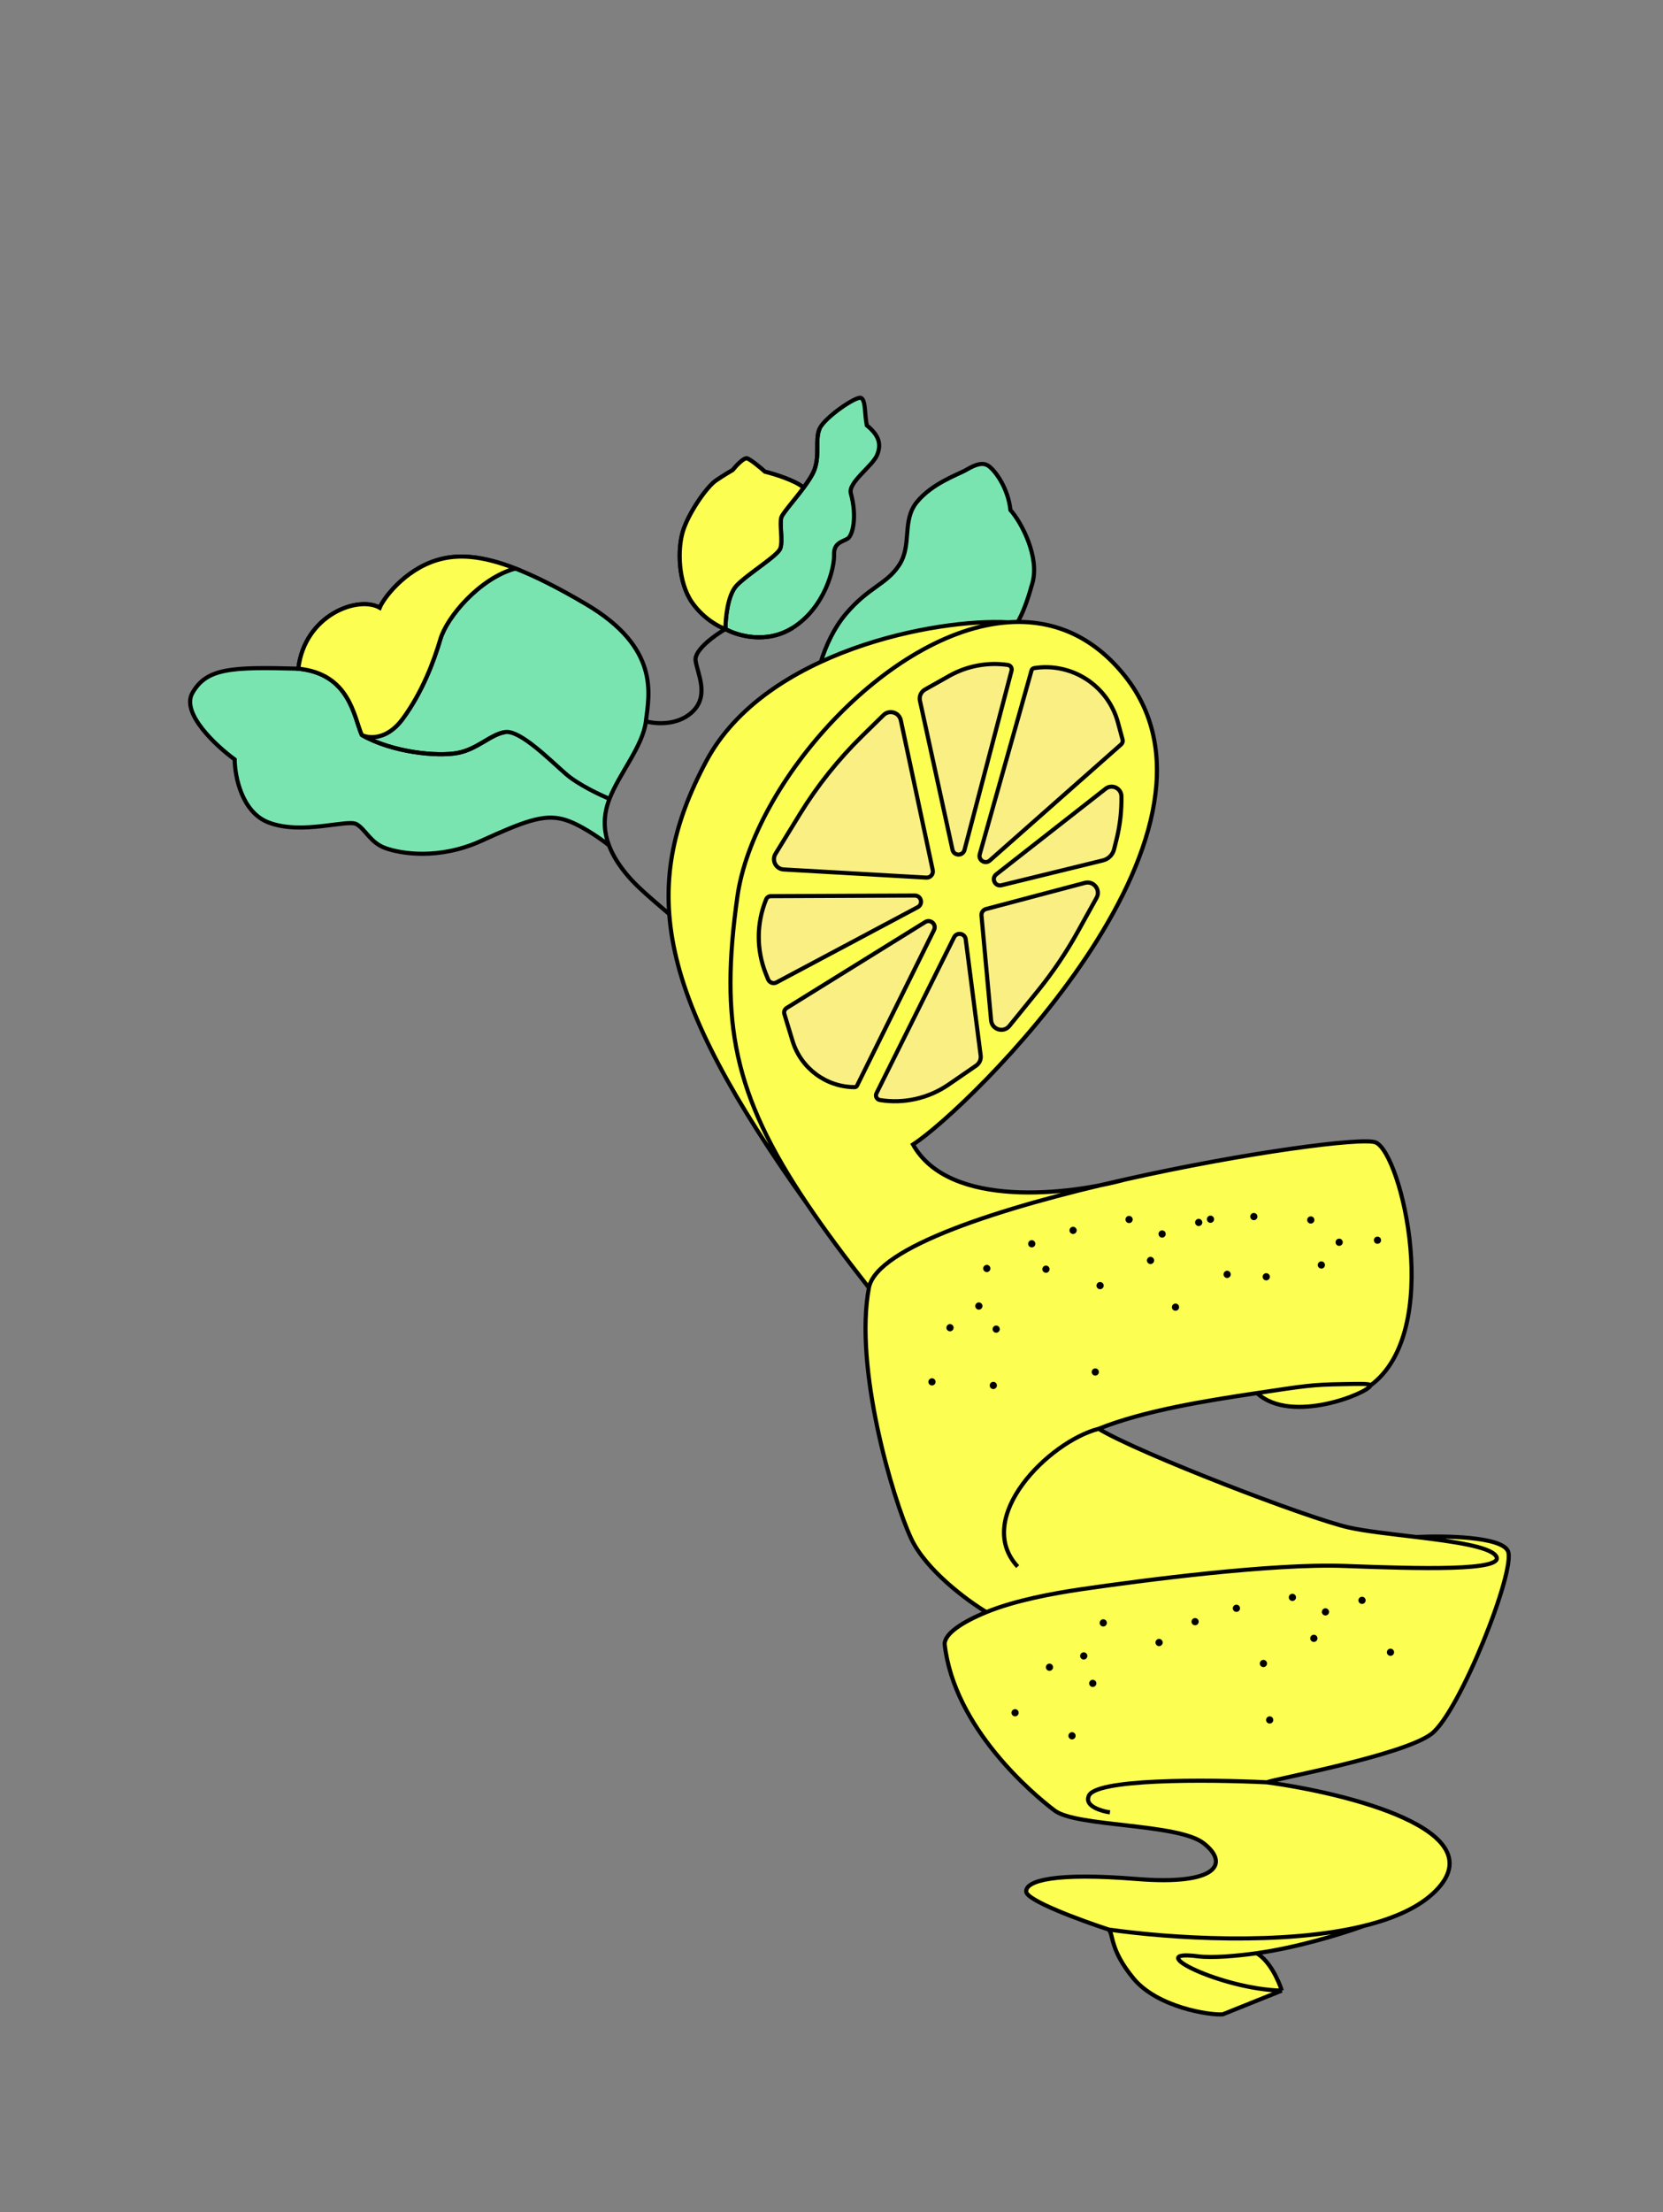 <?xml version="1.0" encoding="UTF-8"?> <svg xmlns="http://www.w3.org/2000/svg" width="404" height="537" viewBox="0 0 404 537" fill="none"><rect x="0" y="0" width="404" height="537" fill="#808080" stroke="none"/> <path d="M176.498 244.557C175.828 242.988 175.08 241.046 174.346 238.875C172.617 234.615 170.39 229.777 168.546 227.567C165.055 223.383 156.655 217.509 152.49 212.575C150.549 210.275 148.925 207.837 147.939 205.22C145.82 203.527 140.624 199.89 136.793 198.887C132.004 197.632 127.34 199.384 116.948 204.116C106.557 208.848 97.218 207.209 93.575 205.873C89.933 204.537 88.818 201.336 86.6 200.075C84.381 198.815 73.315 202.797 65.199 199.652C58.706 197.136 57.036 188.411 57.014 184.363C52.43 181.025 43.957 173.129 46.73 168.249C50.196 162.15 56.208 161.898 72.466 162.333C74.017 149.276 86.98 144.538 92.248 147.532C93.074 145.433 98.16 138.42 106.144 135.988C111.174 134.455 117.01 134.836 125.176 137.998C129.972 139.855 135.571 142.67 142.284 146.62C160.426 157.296 157.684 168.576 156.909 175.105C159.113 175.746 164.419 176.218 168.019 172.982C172.519 168.936 169.381 163.485 168.978 160.322C168.655 157.791 173.683 154.192 176.238 152.709C174.694 152.199 170.915 150.199 168.153 146.281C164.7 141.385 164.561 133.236 165.935 128.882C167.309 124.528 171.645 118.188 174.015 116.6C175.91 115.33 177.464 114.403 178.004 114.099C178.819 113.095 180.647 111.126 181.438 111.282C182.23 111.438 184.701 113.503 185.837 114.515C188.109 115.072 193.167 116.626 195.225 118.382C196.389 116.807 197.406 115.251 197.861 114.012C199.197 110.369 197.962 106.733 199.103 104.08C200.243 101.427 208.102 95.989 209.211 96.619C210.32 97.249 210.011 100.375 210.572 103.261C213.584 105.707 214.182 107.881 213.042 110.534C211.901 113.187 205.977 117.156 206.695 119.765C208.252 125.418 207.155 129.93 205.97 130.724C204.785 131.518 202.492 131.682 202.617 134.688C202.743 137.694 200.512 147.43 192.534 152.433C186.151 156.435 179.01 154.285 176.238 152.709C173.683 154.192 168.655 157.791 168.978 160.322C169.381 163.485 172.519 168.936 168.019 172.982C164.419 176.218 159.113 175.746 156.909 175.105C156.193 181.131 150.458 187.742 148.067 193.922C147.868 194.438 147.692 194.95 147.544 195.459C146.517 198.989 146.81 202.222 147.939 205.22C148.925 207.837 150.549 210.275 152.49 212.575C156.655 217.509 165.055 223.383 168.546 227.567C170.39 229.777 172.617 234.615 174.346 238.875C171.228 229.659 168.36 216.313 172.775 209.797C179.594 199.733 187.409 192.436 194.284 189.374C201.159 186.311 197.536 176.55 197.524 171.408C197.511 166.265 199.781 155.817 205.421 149.119C211.061 142.42 215.372 141.935 218.485 137.102C221.598 132.269 219.053 126.421 222.721 121.902C226.388 117.384 232.791 115.154 234.411 114.24C236.03 113.326 238.242 112.016 239.906 112.961C241.569 113.906 244.903 118.368 245.47 123.826C248.167 126.825 252.577 135.201 250.813 141.534C249.048 147.867 246.886 153.608 242.62 155.952C238.353 158.296 229.77 158.554 227.174 164.414C224.577 170.275 223.738 199.508 220.864 205.211C217.99 210.914 210.15 224.065 199.046 228.76C187.942 233.454 182.8 233.466 182.485 234.021L176.498 244.557Z" fill="#7AE4B0"></path> <path d="M176.498 244.557C172.984 236.325 167.32 217.847 172.775 209.797C179.594 199.733 187.409 192.436 194.284 189.374C201.159 186.311 197.536 176.55 197.524 171.408C197.511 166.265 199.781 155.817 205.421 149.119C211.061 142.42 215.372 141.935 218.485 137.102C221.598 132.269 219.053 126.421 222.721 121.902C226.388 117.384 232.791 115.154 234.411 114.24C236.03 113.326 238.242 112.016 239.906 112.961C241.569 113.906 244.903 118.368 245.47 123.826C248.167 126.825 252.577 135.201 250.813 141.534C249.048 147.867 246.886 153.608 242.62 155.952C238.353 158.296 229.77 158.554 227.174 164.414C224.577 170.275 223.738 199.508 220.864 205.211C217.99 210.914 210.15 224.065 199.046 228.76C187.942 233.454 182.8 233.466 182.485 234.021C182.233 234.464 178.388 241.23 176.498 244.557ZM176.498 244.557C175.011 240.289 171.339 230.915 168.546 227.567C165.055 223.383 156.655 217.509 152.49 212.575C150.549 210.275 148.925 207.837 147.939 205.22M156.909 175.105C157.684 168.576 160.426 157.296 142.284 146.62C135.571 142.67 129.972 139.855 125.176 137.998M156.909 175.105C156.193 181.131 150.458 187.742 148.067 193.922M156.909 175.105C159.113 175.746 164.419 176.218 168.019 172.982C172.519 168.936 169.381 163.485 168.978 160.322C168.655 157.791 173.683 154.192 176.238 152.709M72.466 162.333C74.017 149.276 86.98 144.538 92.248 147.532C93.074 145.433 98.16 138.42 106.144 135.988C111.174 134.455 117.01 134.836 125.176 137.998M72.466 162.333C56.208 161.898 50.196 162.15 46.73 168.249C43.957 173.129 52.43 181.025 57.014 184.363C57.036 188.411 58.706 197.136 65.199 199.652C73.315 202.797 84.381 198.815 86.6 200.075C88.818 201.336 89.933 204.537 93.575 205.873C97.218 207.209 106.557 208.848 116.948 204.116C127.34 199.384 132.004 197.632 136.793 198.887C140.624 199.89 145.82 203.527 147.939 205.22M72.466 162.333C84.969 163.569 85.983 174.049 87.892 178.435M147.939 205.22C146.81 202.222 146.517 198.989 147.544 195.459C147.692 194.95 147.868 194.438 148.067 193.922M148.067 193.922C145.779 192.989 140.467 190.484 137.518 187.928C133.832 184.733 126.377 177.195 122.779 177.718C119.18 178.241 115.985 181.928 111.082 182.81C106.18 183.692 95.379 182.689 87.892 178.435M87.892 178.435C89.609 179.288 93.995 179.702 97.811 174.535C102.582 168.076 105.412 160.514 106.981 155.17C108.551 149.826 116.48 140.391 125.176 137.998M176.238 152.709C179.01 154.285 186.151 156.435 192.534 152.433C200.512 147.43 202.743 137.694 202.617 134.688C202.492 131.682 204.785 131.518 205.97 130.724C207.155 129.93 208.252 125.418 206.695 119.765C205.977 117.156 211.901 113.187 213.042 110.534C214.182 107.881 213.584 105.707 210.572 103.261C210.011 100.375 210.32 97.249 209.211 96.619C208.102 95.989 200.243 101.427 199.103 104.08C197.962 106.733 199.197 110.369 197.861 114.012C197.406 115.251 196.389 116.807 195.225 118.383M176.238 152.709C176.231 150.138 176.763 144.425 178.941 142.142C181.664 139.287 188.892 134.958 189.56 133.137C190.228 131.316 189.309 127.125 189.819 125.581C190.156 124.562 192.967 121.437 195.225 118.383M176.238 152.709C174.694 152.199 170.915 150.199 168.153 146.281C164.7 141.385 164.561 133.236 165.935 128.882C167.309 124.528 171.645 118.188 174.015 116.6C175.91 115.33 177.464 114.403 178.004 114.099C178.819 113.095 180.647 111.126 181.438 111.282C182.23 111.438 184.701 113.503 185.837 114.515C188.109 115.072 193.167 116.626 195.225 118.383" stroke="black"></path> <path d="M92.248 147.531C93.073 145.433 98.159 138.419 106.143 135.987C111.174 134.455 117.009 134.836 125.175 137.997C116.479 140.391 108.55 149.826 106.981 155.17C105.411 160.513 102.581 168.075 97.811 174.534C93.994 179.702 89.608 179.288 87.891 178.435C85.982 174.049 84.968 163.569 72.466 162.333C74.016 149.276 86.979 144.538 92.248 147.531Z" fill="#FCFF52"></path> <path d="M189.559 133.136C190.228 131.315 189.308 127.125 189.818 125.581C190.155 124.562 192.966 121.437 195.224 118.382C193.166 116.626 188.108 115.072 185.836 114.515C184.7 113.502 182.229 111.438 181.438 111.282C180.646 111.125 178.818 113.094 178.003 114.098C177.463 114.403 175.909 115.33 174.014 116.6C171.644 118.188 167.308 124.527 165.934 128.882C164.56 133.236 164.699 141.384 168.152 146.281C170.914 150.198 174.693 152.198 176.237 152.709C176.23 150.138 176.763 144.425 178.941 142.141C181.663 139.287 188.891 134.958 189.559 133.136Z" fill="#FCFF52"></path> <path d="M122.778 177.718C119.18 178.241 115.984 181.927 111.082 182.809C106.179 183.691 95.378 182.689 87.891 178.435M87.891 178.435C85.982 174.049 84.968 163.569 72.466 162.333C74.016 149.276 86.979 144.538 92.248 147.531C93.073 145.433 98.159 138.419 106.143 135.987C111.174 134.455 117.009 134.836 125.175 137.997C116.479 140.391 108.55 149.826 106.981 155.17C105.411 160.513 102.581 168.075 97.811 174.534C93.994 179.702 89.608 179.288 87.891 178.435ZM176.237 152.709C179.009 154.285 186.15 156.435 192.533 152.432M176.237 152.709C176.23 150.138 176.763 144.425 178.941 142.141C181.663 139.287 188.891 134.958 189.559 133.136C190.228 131.315 189.308 127.125 189.818 125.581C190.155 124.562 192.966 121.437 195.224 118.382M176.237 152.709C174.693 152.198 170.914 150.198 168.152 146.281C164.699 141.384 164.56 133.236 165.934 128.882C167.308 124.527 171.644 118.188 174.014 116.6C175.91 115.33 177.463 114.403 178.003 114.098C178.818 113.094 180.646 111.125 181.438 111.282C182.229 111.438 184.7 113.502 185.836 114.515C188.108 115.072 193.166 116.626 195.224 118.382M199.102 104.08C197.961 106.733 199.196 110.369 197.86 114.011C197.405 115.25 196.388 116.807 195.224 118.382" stroke="black"></path> <path d="M311.392 483.252L297.047 489.014C293.859 489.268 281.118 487.298 275.331 480.262C269.543 473.226 270.567 469.68 269.343 468.427C262.716 466.264 249.43 461.399 249.301 459.234C249.139 456.527 256.366 454.549 276.137 456.153C295.908 457.757 298.668 452.338 292.393 447.469C286.119 442.599 261.513 443.553 256.195 439.53C250.878 435.508 231.787 419.467 229.487 399.146C229.461 396.61 233.74 393.775 239.628 391.365C235.021 388.601 224.914 381.153 221.337 373.476C216.866 363.88 207.436 331.95 211.089 312.625C205.205 305.14 200.211 298.425 196.019 292.198C159.828 241.458 154.884 216.002 171.605 184.729C185.88 158.029 227.567 150.097 244.927 151.074C255.33 150.343 265.283 154.04 273.321 164.163C303.908 202.682 234.814 269.536 221.799 277.842C229.403 291.446 252.4 290.635 267.197 287.764C269.239 287.277 271.29 286.803 273.34 286.343C302.308 279.835 331.1 276.022 334.202 277.343C340.529 280.037 350.799 323.329 332.907 336.364C332.483 338.118 313.711 345.921 305.362 338.19C293.23 340.013 277.967 342.419 266.891 346.867C276.674 352.791 317.793 368.606 327.627 370.815C331.647 371.718 337.897 372.394 344.071 373.14C350.796 372.799 364.66 372.999 366.321 376.519C368.397 380.92 354.604 415.71 347.752 420.925C340.9 426.14 309.867 431.83 307.742 432.684C327.425 435.349 363.203 444.34 348.843 458.975C344.902 462.991 338.682 465.736 331.307 467.546C325.753 469.567 315.056 472.811 305.279 474.177C308.474 475.985 310.686 480.981 311.392 483.252Z" fill="#FCFF52"></path> <path d="M311.392 483.252L297.047 489.014C293.859 489.268 281.118 487.298 275.331 480.262C269.543 473.226 270.567 469.68 269.343 468.427M311.392 483.252C296.777 482.964 277.006 473.144 290.985 474.92C294.476 475.363 300.406 474.858 305.279 474.177M311.392 483.252C310.686 480.981 308.474 475.985 305.279 474.177M269.343 468.427C262.716 466.264 249.43 461.399 249.301 459.234C249.139 456.527 256.366 454.549 276.137 456.153C295.908 457.757 298.668 452.338 292.393 447.469C286.119 442.599 261.513 443.553 256.195 439.53C250.878 435.508 231.787 419.467 229.487 399.146C229.461 396.61 233.74 393.775 239.628 391.365M269.343 468.427C284.229 470.565 311.807 472.329 331.307 467.546M266.891 346.867C276.674 352.791 317.793 368.606 327.627 370.815C331.647 371.718 337.897 372.394 344.071 373.139M266.891 346.867C277.967 342.419 293.23 340.013 305.362 338.19M266.891 346.867C254.864 349.953 236.289 368.457 247.224 380.322M305.362 338.19C317.494 336.368 318.801 336.16 326.087 336.025C330.399 335.944 333.03 335.86 332.907 336.364M305.362 338.19C313.711 345.921 332.483 338.118 332.907 336.364M307.742 432.684C327.425 435.349 363.203 444.34 348.843 458.975C344.902 462.991 338.682 465.736 331.307 467.546M307.742 432.684C293.616 431.994 265.177 431.735 264.43 436.223C263.624 438.517 267.569 439.684 269.642 439.98M307.742 432.684C309.867 431.83 340.9 426.14 347.752 420.925C354.604 415.71 368.397 380.92 366.321 376.519C364.66 372.999 350.796 372.799 344.071 373.139M344.071 373.139C352.997 374.217 361.764 375.438 363.399 377.693C366.165 381.508 344.137 380.81 326.598 380.157C309.06 379.503 277.023 383.714 262.693 385.809C255.769 386.821 246.556 388.529 239.628 391.365M331.307 467.546C325.753 469.567 315.056 472.811 305.279 474.177M239.628 391.365C235.021 388.601 224.914 381.153 221.337 373.476C216.866 363.88 207.436 331.95 211.089 312.625M211.089 312.625C212.95 302.777 243.24 293.105 273.34 286.343M211.089 312.625C205.205 305.14 200.211 298.425 196.019 292.198M332.907 336.364C350.799 323.329 340.529 280.037 334.202 277.343C331.1 276.022 302.308 279.835 273.34 286.343M273.34 286.343C259.814 290.047 230.569 293.532 221.799 277.842C234.814 269.536 303.908 202.682 273.321 164.163C265.283 154.04 255.33 150.343 244.927 151.074M244.927 151.074C215.746 153.126 183.03 190.026 179.133 217.694C174.852 248.081 178.191 265.72 196.019 292.198M244.927 151.074C227.567 150.097 185.88 158.029 171.605 184.729C154.884 216.002 159.828 241.458 196.019 292.198" stroke="black"></path> <circle r="0.876" transform="matrix(-0.787 -0.617 -0.617 0.787 325.331 301.577)" fill="black"></circle> <circle r="0.876" transform="matrix(-0.787 -0.617 -0.617 0.787 318.435 296.166)" fill="black"></circle> <circle r="0.876" transform="matrix(-0.787 -0.617 -0.617 0.787 334.635 301.078)" fill="black"></circle> <circle r="0.876" transform="matrix(-0.787 -0.617 -0.617 0.787 294.068 295.986)" fill="black"></circle> <circle r="0.876" transform="matrix(-0.787 -0.617 -0.617 0.787 307.615 309.957)" fill="black"></circle> <circle r="0.876" transform="matrix(-0.787 -0.617 -0.617 0.787 266.083 333.073)" fill="black"></circle> <circle r="0.876" transform="matrix(-0.787 -0.617 -0.617 0.787 321.003 307.093)" fill="black"></circle> <circle r="0.876" transform="matrix(-0.787 -0.617 -0.617 0.787 304.602 295.339)" fill="black"></circle> <circle r="0.876" transform="matrix(-0.916 -0.402 -0.402 0.916 282.319 299.571)" fill="black"></circle> <circle r="0.876" transform="matrix(-0.916 -0.402 -0.402 0.916 274.293 296.049)" fill="black"></circle> <circle r="0.876" transform="matrix(-0.916 -0.402 -0.402 0.916 291.205 296.769)" fill="black"></circle> <circle r="0.876" transform="matrix(-0.916 -0.402 -0.402 0.916 250.649 301.947)" fill="black"></circle> <circle r="0.876" transform="matrix(-0.916 -0.402 -0.402 0.916 267.251 312.102)" fill="black"></circle> <circle r="0.876" transform="matrix(-0.916 -0.402 -0.402 0.916 298.118 309.373)" fill="black"></circle> <circle r="0.876" transform="matrix(-0.916 -0.402 -0.402 0.916 279.502 305.992)" fill="black"></circle> <circle r="0.876" transform="matrix(-0.916 -0.402 -0.402 0.916 260.69 298.695)" fill="black"></circle> <circle r="0.876" transform="matrix(-0.916 -0.402 -0.402 0.916 321.998 391.31)" fill="black"></circle> <circle r="0.876" transform="matrix(-0.916 -0.402 -0.402 0.916 313.971 387.788)" fill="black"></circle> <circle r="0.876" transform="matrix(-0.916 -0.402 -0.402 0.916 330.883 388.508)" fill="black"></circle> <circle r="0.876" transform="matrix(-0.916 -0.402 -0.402 0.916 290.328 393.686)" fill="black"></circle> <circle r="0.876" transform="matrix(-0.916 -0.402 -0.402 0.916 306.929 403.841)" fill="black"></circle> <circle r="0.876" transform="matrix(-0.916 -0.402 -0.402 0.916 337.796 401.112)" fill="black"></circle> <circle r="0.876" transform="matrix(-0.916 -0.402 -0.402 0.916 319.181 397.731)" fill="black"></circle> <circle r="0.876" transform="matrix(-0.916 -0.402 -0.402 0.916 300.369 390.435)" fill="black"></circle> <circle r="0.876" transform="matrix(-0.8 0.6 0.6 0.8 237.8 317.06)" fill="black"></circle> <circle r="0.876" transform="matrix(-0.8 0.6 0.6 0.8 230.789 322.32)" fill="black"></circle> <circle r="0.876" transform="matrix(-0.8 0.6 0.6 0.8 239.725 307.944)" fill="black"></circle> <circle r="0.876" transform="matrix(-0.8 0.6 0.6 0.8 285.57 317.332)" fill="black"></circle> <circle r="0.876" transform="matrix(-0.8 0.6 0.6 0.8 241.309 336.341)" fill="black"></circle> <circle r="0.876" transform="matrix(-0.8 0.6 0.6 0.8 254.099 308.116)" fill="black"></circle> <circle r="0.876" transform="matrix(-0.8 0.6 0.6 0.8 242.008 322.668)" fill="black"></circle> <circle r="0.876" transform="matrix(-0.8 0.6 0.6 0.8 226.409 335.468)" fill="black"></circle> <circle r="0.876" transform="matrix(-0.95 0.313 0.313 0.95 263.277 402.002)" fill="black"></circle> <circle r="0.876" transform="matrix(-0.95 0.313 0.313 0.95 254.952 404.742)" fill="black"></circle> <circle r="0.876" transform="matrix(-0.95 0.313 0.313 0.95 268.02 393.982)" fill="black"></circle> <circle r="0.876" transform="matrix(-0.95 0.313 0.313 0.95 308.449 417.546)" fill="black"></circle> <circle r="0.876" transform="matrix(-0.95 0.313 0.313 0.95 260.433 421.392)" fill="black"></circle> <circle r="0.876" transform="matrix(-0.95 0.313 0.313 0.95 281.582 398.745)" fill="black"></circle> <circle r="0.876" transform="matrix(-0.95 0.313 0.313 0.95 265.47 408.662)" fill="black"></circle> <circle r="0.876" transform="matrix(-0.95 0.313 0.313 0.95 246.595 415.797)" fill="black"></circle> <path d="M238.016 207.368L250.591 162.77C250.676 162.467 250.931 162.241 251.243 162.192C260.398 160.761 269.163 166.449 271.586 175.393L272.713 179.555C272.827 179.975 272.693 180.424 272.367 180.712L240.452 208.9C239.331 209.89 237.61 208.808 238.016 207.368Z" fill="#F9EF82" stroke="black"></path> <path d="M224.769 223.838L191.107 244.705C190.61 245.013 190.382 245.617 190.552 246.177L192.529 252.679C194.552 259.331 200.671 263.89 207.624 263.925C207.87 263.926 208.096 263.787 208.205 263.566L226.904 225.778C227.573 224.426 226.051 223.043 224.769 223.838Z" fill="#F9EF82" stroke="black"></path> <path d="M242.022 212.266L268.585 191.484C270.136 190.27 272.406 191.354 272.438 193.322C272.495 196.879 272.086 200.427 271.222 203.877L270.638 206.206C270.308 207.522 269.276 208.548 267.958 208.871L243.303 214.904C241.734 215.288 240.75 213.261 242.022 212.266Z" fill="#F9EF82" stroke="black"></path> <path d="M234.309 206.34L245.742 162.805C245.911 162.164 245.483 161.52 244.828 161.425C239.919 160.719 234.915 161.655 230.594 164.088L224.703 167.404C223.746 167.943 223.252 169.044 223.487 170.117L231.393 206.279C231.729 207.819 233.909 207.864 234.309 206.34Z" fill="#F9EF82" stroke="black"></path> <path d="M231.772 227.548L212.925 265.415C212.58 266.106 213.006 266.933 213.768 267.055C219.598 267.99 225.565 266.647 230.432 263.303L237.144 258.692C237.939 258.146 238.361 257.201 238.238 256.245L234.602 228.024C234.413 226.554 232.432 226.22 231.772 227.548Z" fill="#F9EF82" stroke="black"></path> <path d="M222.948 220.232L188.641 238.492C187.872 238.902 186.918 238.553 186.593 237.745L186.063 236.425C183.727 230.61 183.751 224.114 186.129 218.317C186.316 217.86 186.759 217.562 187.252 217.56L222.237 217.408C223.803 217.401 224.331 219.496 222.948 220.232Z" fill="#F9EF82" stroke="black"></path> <path d="M239.543 220.68L263.568 214.328C265.698 213.765 267.462 216.032 266.393 217.958L261.84 226.164C259.019 231.248 255.757 236.076 252.092 240.591L245.208 249.072C243.796 250.813 240.984 249.958 240.778 247.726L238.433 222.268C238.365 221.538 238.835 220.867 239.543 220.68Z" fill="#F9EF82" stroke="black"></path> <path d="M225.045 213.054L190.384 211.077C188.496 210.969 187.406 208.884 188.397 207.272L194.297 197.668C198.568 190.716 203.678 184.316 209.512 178.611L214.643 173.593C216.051 172.216 218.425 172.933 218.836 174.859L226.597 211.244C226.804 212.212 226.033 213.111 225.045 213.054Z" fill="#F9EF82" stroke="black"></path> </svg> 